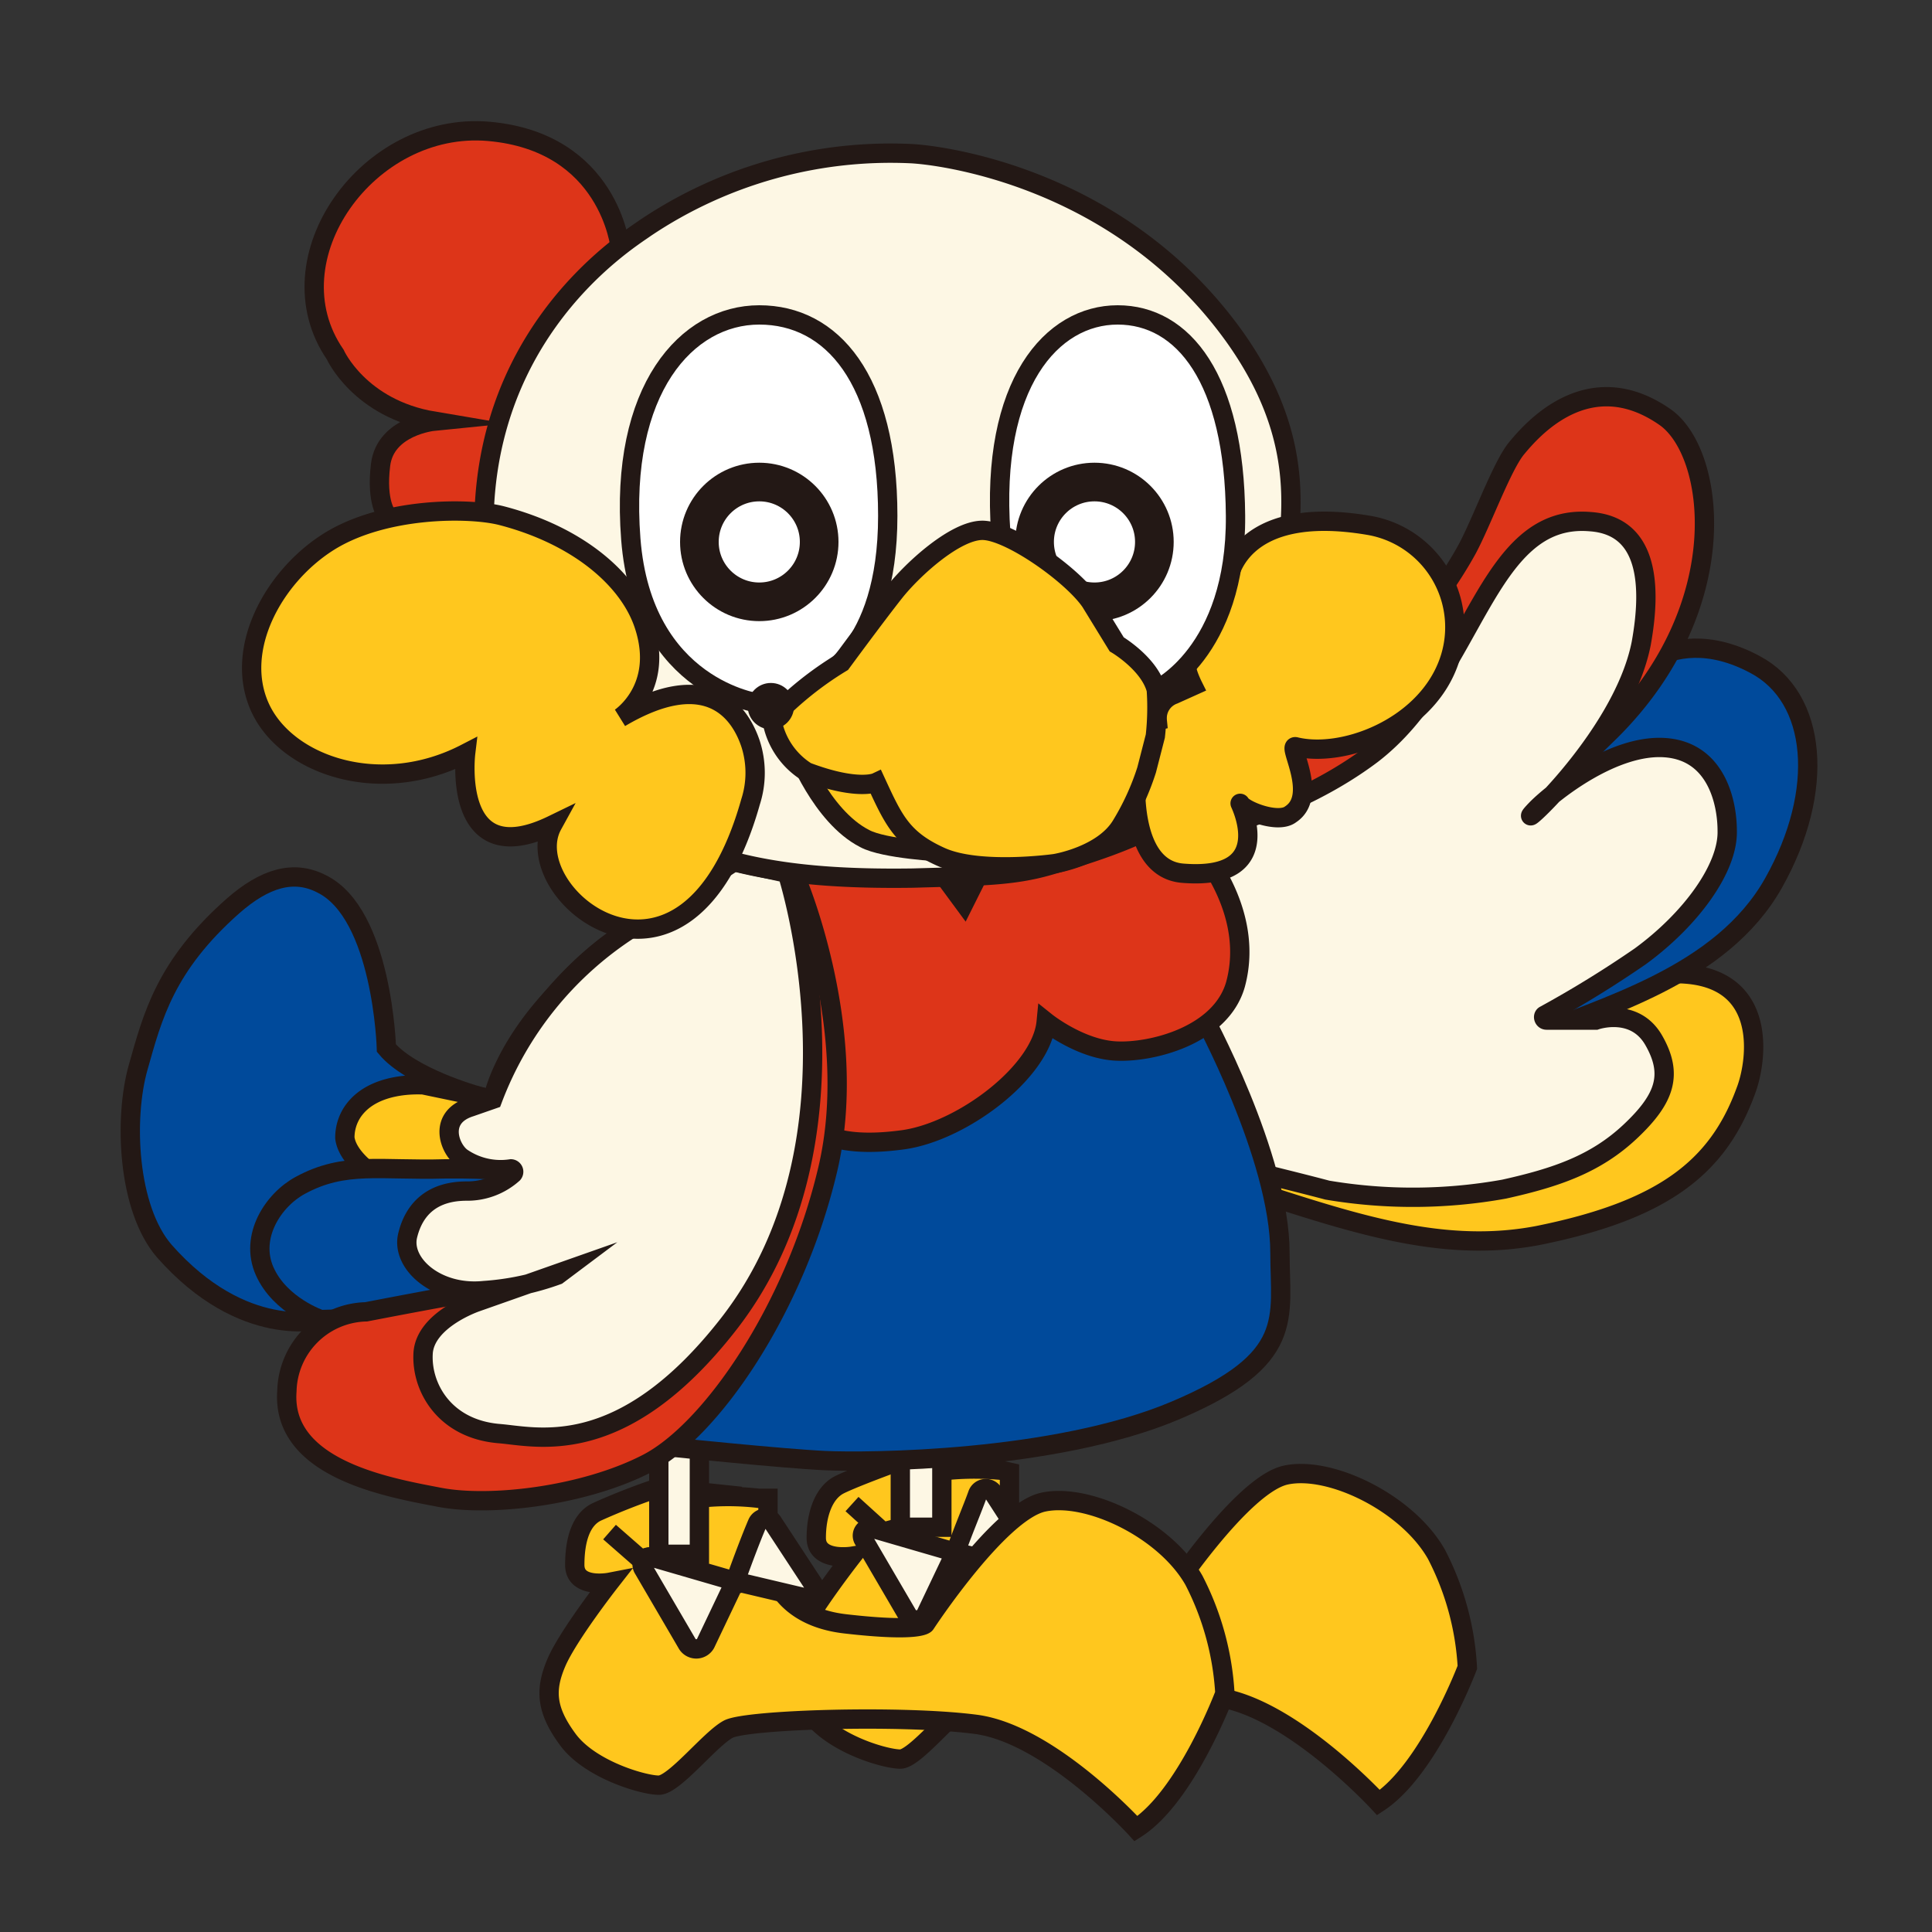 <svg xmlns="http://www.w3.org/2000/svg" width="200" height="200" viewBox="0 0 200 200">
  <rect x="0" y="0" width="200" height="200" fill="#333333" stroke="none"/>
  <title>masashi_R</title>
  <g id="masashi_R">
    <g>
      <path d="M112.9,114.9a85.3,85.3,0,0,0,20.6,9.6c9.4,3,17.3,5,25.7,3.4,12.9-2.6,18.6-7,21.5-14.9,1.3-3.3,2.8-13.8-10-12l-62.3,13.8" fill="#ffc71e" stroke="#231815" stroke-miterlimit="10" stroke-width="2"/>
      <path d="M115.1,108.2c32.4,8.8,33.9,3,42.4-.5s20.7-6.7,26.1-16.3,4.5-19.2-1.9-22.6c-9.5-5.1-14.7,2.9-14.7,2.9L142.9,93.1l-27.8,15.1" fill="#004a9b" stroke="#231815" stroke-miterlimit="10" stroke-width="2"/>
      <path d="M166.7,75.7c13-12.9,10.9-28.8,5.7-32.5-8-5.6-13.9,1.4-15.4,3.2s-3.6,7.6-5.1,10.4c-6.6,12.1-26.1,30.5-32.7,31.5-3.8.5-13-.4-16.9-.6a.5.5,0,0,0-.2,1c4,1.3,14.1,3.5,20.5,2.2,10.5-2.2,19.2-8.9,28.4-18.6s4-9.4,10.5-12.1c4.1-1.7-7.1,28-11.6,31.9Z" fill="#dd3519" stroke="#231815" stroke-miterlimit="10" stroke-width="2"/>
      <path d="M178.8,86c0-2.9-1.1-8.2-6.4-8.6s-11.5,4.5-13.3,6.3c-3.6,3.7,8.8-6.9,10.8-17.1,1.1-6.1.7-12.2-5.3-12.6-10.9-.9-11.9,15.9-22.6,24.1-14.9,11.2-38.8,11-38.8,11l10.9,28.4s17.7,4.2,23.3,5.7a53.3,53.3,0,0,0,18.3-.1c5.4-1.2,9.5-2.6,13.1-6s4.4-5.9,2.4-9.4-6-2.1-6-2.1h-5.1c-.3,0-.4-.4-.2-.5a112.7,112.7,0,0,0,9.9-6.1C175,95.2,178.9,89.9,178.8,86Z" fill="#fdf7e4" stroke="#231815" stroke-miterlimit="10" stroke-width="2"/>
      <path d="M96.7,161.5h-.4l-9.1-3.3a19.3,19.3,0,0,1,0-3.4l8.2-2.7,5.3,4.3-4,5.2" fill="#ffc71e" stroke="#231815" stroke-miterlimit="10" stroke-width="2"/>
      <path d="M101.7,152.1l-8.5-.9s-4.7,1.7-6.3,2.5-2.4,3-2.4,5.5,3.7,1.9,3.7,1.9-4.3,5.5-5.5,8.2-1.2,4.9,1.2,8.1,7.8,4.7,9.3,4.7,5.3-4.9,7.2-5.9,18-1.5,25.6-.5,16.7,10.9,16.7,10.9c5.2-3.4,9.2-14,9.2-14a28.8,28.8,0,0,0-3.2-11.7c-3-5.3-11-9.2-15.6-8.2s-12.3,12.7-12.3,12.7-.4.8-8.3,0-8-7-8-7v-6l-.9-.2a29.7,29.7,0,0,0-7.1.2c-5.3.7-1.7,2.2-1.7,2.2v3.1l-3.4.9-3.2-2.9" fill="#ffc71e" stroke="#231815" stroke-miterlimit="10" stroke-width="2"/>
      <polygon points="97.5 154.6 97.5 158.1 93.2 158.1 93.2 154.6 93.2 145.9 97.5 146.3 97.5 154.6" fill="#fdf7e4" stroke="#231815" stroke-miterlimit="10" stroke-width="2"/>
      <path d="M107,161l-4.2-6.5a.9.9,0,0,0-1.6.2c-.5,1.4-1.4,3.5-2.3,6h0l-8.6-2.5a.8.8,0,0,0-.9,1.2l4.5,7.7a1.1,1.1,0,0,0,2-.1l3-6.3h0l7.2,1.7A.9.9,0,0,0,107,161Z" fill="#fdf7e4" stroke="#231815" stroke-miterlimit="10" stroke-width="2"/>
      <path d="M69.7,163.4l-7.4-2.9,1.2-3.4,7.3-1.9,6,1.5v4.2L69.6,163" fill="#ffc71e" stroke="#231815" stroke-miterlimit="10" stroke-width="2"/>
      <path d="M76.7,154.9l-8.5-.9a68.5,68.5,0,0,0-6.4,2.5c-1.7.8-2.3,3-2.3,5.5s3.6,1.8,3.6,1.8-4.3,5.5-5.5,8.3-1.1,4.9,1.2,8,7.8,4.7,9.4,4.7,5.3-4.8,7.2-5.8,17.9-1.5,25.6-.5,16.6,10.8,16.6,10.8c5.2-3.3,9.2-14,9.2-14a29.2,29.2,0,0,0-3.2-11.7c-3-5.3-11-9.1-15.6-8.1s-12.2,12.6-12.2,12.6-.5.9-8.3,0-8-7-8-7v-6h-1a27.2,27.2,0,0,0-7,.1c-5.4.7-1.7,2.2-1.7,2.2v3.2l-3.5.8-3.2-2.8" fill="#ffc71e" stroke="#231815" stroke-miterlimit="10" stroke-width="2"/>
      <polygon points="72.4 157.3 72.4 160.9 68.2 160.9 68.2 157.3 68.2 148.6 72.4 149.1 72.4 157.3" fill="#fdf7e4" stroke="#231815" stroke-miterlimit="10" stroke-width="2"/>
      <path d="M84.2,164,80,157.6a.9.9,0,0,0-1.6.1c-.6,1.4-1.4,3.5-2.3,6h0l-8.6-2.5a.8.8,0,0,0-.9,1.2l4.5,7.7a1.1,1.1,0,0,0,2-.1l3-6.3h0l7.2,1.7A.9.9,0,0,0,84.2,164Z" fill="#fdf7e4" stroke="#231815" stroke-miterlimit="10" stroke-width="2"/>
      <path d="M49.6,122.1c4.1.4,9.5-3.1,9.5-3.1C66.5,112.8,76,89.2,76,89.2l5.5,1.2.9.5" fill="#004a9b" stroke="#231815" stroke-miterlimit="10" stroke-width="2"/>
      <path d="M69.5,149.8s11.6,1.2,15.9,1.4,23.8.1,36.3-5.2,10.8-9.5,10.8-16.3c0-10-8.1-24.8-8.1-24.8l-21-5.1L78.6,96.2,62.4,141.1l7.1,8.7" fill="#004a9b" stroke="#231815" stroke-miterlimit="10" stroke-width="2"/>
      <path d="M122.8,86.2l-5-1.6-11.7-4.7L82.4,86.6a82,82,0,0,0-2.6,20.1c.1,11.6,7.5,12.1,13.6,11.3s14.4-7,14.9-12.2c0,0,3.5,2.8,7.2,3s10.9-1.6,12.4-6.9C130.2,93.4,122.8,86.2,122.8,86.2Z" fill="#dd3519" stroke="#231815" stroke-miterlimit="10" stroke-width="2"/>
      <polygon points="98.4 91.6 99.8 93.5 101.7 89.7 98.4 91.6" fill="#fdf7e4" stroke="#231815" stroke-miterlimit="10" stroke-width="2"/>
      <path d="M49.3,113.4s-6.8-1.9-9.3-4.9c0,0-.4-13.9-6.7-17-2.9-1.5-5.9-.6-9.2,2.3-7,6.2-8.3,11.4-9.8,16.7s-1.1,14.6,2.7,19c8.2,9.3,16.2,7.1,16.2,7.1-2-1.1,3.9-3.8,2.5-7.6-.4-1.2-7.4-7.2,1.6-7.8s8.2.5,12.3.9Z" fill="#004a9b" stroke="#231815" stroke-miterlimit="10" stroke-width="2"/>
      <path d="M75.4,89.1,65.2,96.2a32,32,0,0,0-7,6C52,108.4,51,113.8,51,113.8l-7.2-1.5c-.5,0-5.2-.3-7.3,2.8a4.8,4.8,0,0,0-.8,2.7c.5,4,10.3,8.8,18.6,7.1,11.8-2.3,17.2-16.8,18.6-20.6A42,42,0,0,0,75.4,89.1Z" fill="#ffc71e" stroke="#231815" stroke-miterlimit="10" stroke-width="2"/>
      <path d="M54.3,136l-21.1.6s-4.2-1.4-5.8-5,.9-7.4,3.7-8.9c4.6-2.5,8.3-1.5,15-1.7,8.8-.1,16.1,1.3,16.3,1.7s4.4,11.1,4.4,11.1Z" fill="#004a9b" stroke="#231815" stroke-miterlimit="10" stroke-width="2"/>
      <path d="M82.4,90.9s6.7,15.6,3.3,30.1S73.6,148.1,67,151.5,50.7,156,45.5,155s-16.4-2.9-15.8-11a8.4,8.4,0,0,1,8.2-8.2s10.3-2,12.2-2.2c3.4-.2,15.9-4.9,21.7-14.3S78.6,90,78.6,90Z" fill="#dd3519" stroke="#231815" stroke-miterlimit="10" stroke-width="2"/>
      <path d="M81.5,90.4s8.9,27.5-6.1,46.7c-11.1,14.2-19.9,11.6-23.8,11.3-5.6-.5-8-4.8-7.8-8.3s5.5-5.3,5.5-5.3l8.8-3.1-.4.3a27.7,27.7,0,0,1-7.6,1.6c-4.9.5-8.6-2.8-7.9-5.7s2.7-4.6,6.1-4.6a7.1,7.1,0,0,0,4.8-1.8.3.3,0,0,0-.2-.5,7.1,7.1,0,0,1-5-1.1c-1.3-.8-2.7-4.2.8-5.3l2.3-.8A36.1,36.1,0,0,1,65.2,96.2l10.8-7Z" fill="#fdf7e4" stroke="#231815" stroke-miterlimit="10" stroke-width="2"/>
      <path d="M40.1,53.4s-1.2-1.3-.7-5.3,5.5-4.5,5.5-4.5c-7.7-1.3-10.2-6.9-10.2-6.9-6.8-9.9,3.4-24.2,15.9-23.1s13.6,12,13.6,12L59.1,38.9,54.8,52l-.9,5.7Z" fill="#dd3519" stroke="#231815" stroke-miterlimit="10" stroke-width="2"/>
      <path d="M94.5,90.9c-13.7.2-21.4-1.6-29.3-6.2S51.8,71,50.5,60.5C47.2,35.7,65,24.9,66.8,23.6a45.5,45.5,0,0,1,27.4-7.7c2.7.1,21.7,2.2,33.7,19.1,9.3,13.2,4.6,22.7,4.2,31-.7,15.8-12.2,20.4-23.5,23.6C104.8,90.7,101.4,90.7,94.5,90.9Z" fill="#fdf7e4" stroke="#231815" stroke-miterlimit="10" stroke-width="2"/>
      <path d="M127.1,60.2s.8-8.2,14.7-5.8a10.7,10.7,0,0,1,8,14.6c-2.6,6.4-10.8,9.5-15.7,8.3-.8-.1,2.4,5.1-.5,7-1.3,1-4.8-.4-5.2-1.1s4.4,8-5.9,7.2c-5.8-.4-4.9-10.3-4.9-10.3L118,75l1.8-.4a2.6,2.6,0,0,1,1.7-2.7l2-.9s-.9-1.8-.6-2.2l1-5.8Z" fill="#ffc71e" stroke="#231815" stroke-miterlimit="10" stroke-width="2"/>
      <path d="M66.7,64.8C65.2,60.1,60,55.5,52,53.4c-3.4-.9-12.3-.9-18,2.7s-9.8,11.1-7.1,17.1S39.3,82.6,48.2,78c0,0-1.5,12.5,9,7.4C53.3,92.5,71,106.8,77.7,83a9.8,9.8,0,0,0,0-6c-1.2-3.6-4.7-7.9-13.5-2.7C64.2,74.3,68.8,71.3,66.7,64.8Z" fill="#ffc71e" stroke="#231815" stroke-miterlimit="10" stroke-width="2"/>
      <path d="M78.6,72.8s-12.1-1.5-13.3-17,5.8-23.2,13.3-23.2,13.3,6.6,13.3,20.8-7.3,16.9-7.3,16.9" fill="#fff" stroke="#231815" stroke-miterlimit="10" stroke-width="2"/>
      <path d="M103.6,55.2c-1.1-15.5,5.3-22.6,12.1-22.6s12.1,6.6,12.2,20.8-8.2,18-8.2,18" fill="#fff" stroke="#231815" stroke-miterlimit="10" stroke-width="2"/>
      <path d="M82.4,77.6s2.6,6.9,7.1,9.2c2,1.1,8.1,1.4,8.1,1.4L91.3,75.7l-8.9,1.9" fill="#ffc71e" stroke="#231815" stroke-miterlimit="10" stroke-width="2"/>
      <circle cx="78.6" cy="56.1" r="6.2" fill="#fff" stroke="#231815" stroke-miterlimit="10" stroke-width="4"/>
      <circle cx="113.3" cy="56.1" r="6.2" fill="#fff" stroke="#231815" stroke-miterlimit="10" stroke-width="4"/>
      <path d="M80.1,74.2a34.7,34.7,0,0,1,7-5.6s3.6-4.9,5.5-7.3,6.3-6.4,9.1-6.4,9.3,4.6,11.2,7.4l2.7,4.4s3.4,2,4.1,4.7a27,27,0,0,1-.1,4.8l-.9,3.5a26.4,26.4,0,0,1-2.6,5.7c-1.9,3.2-6.9,4-6.9,4s-7.8,1.1-11.8-.7-4.9-3.8-6.7-7.7c0,0-1.9.9-7.2-1.1a7.9,7.9,0,0,1-3.7-6.8" fill="#ffc71e" stroke="#231815" stroke-miterlimit="10" stroke-width="2"/>
      <circle cx="79.8" cy="73.1" r="1.4" fill="#231815" stroke="#231815" stroke-miterlimit="10" stroke-width="2"/>
    </g>
  </g>
</svg>
